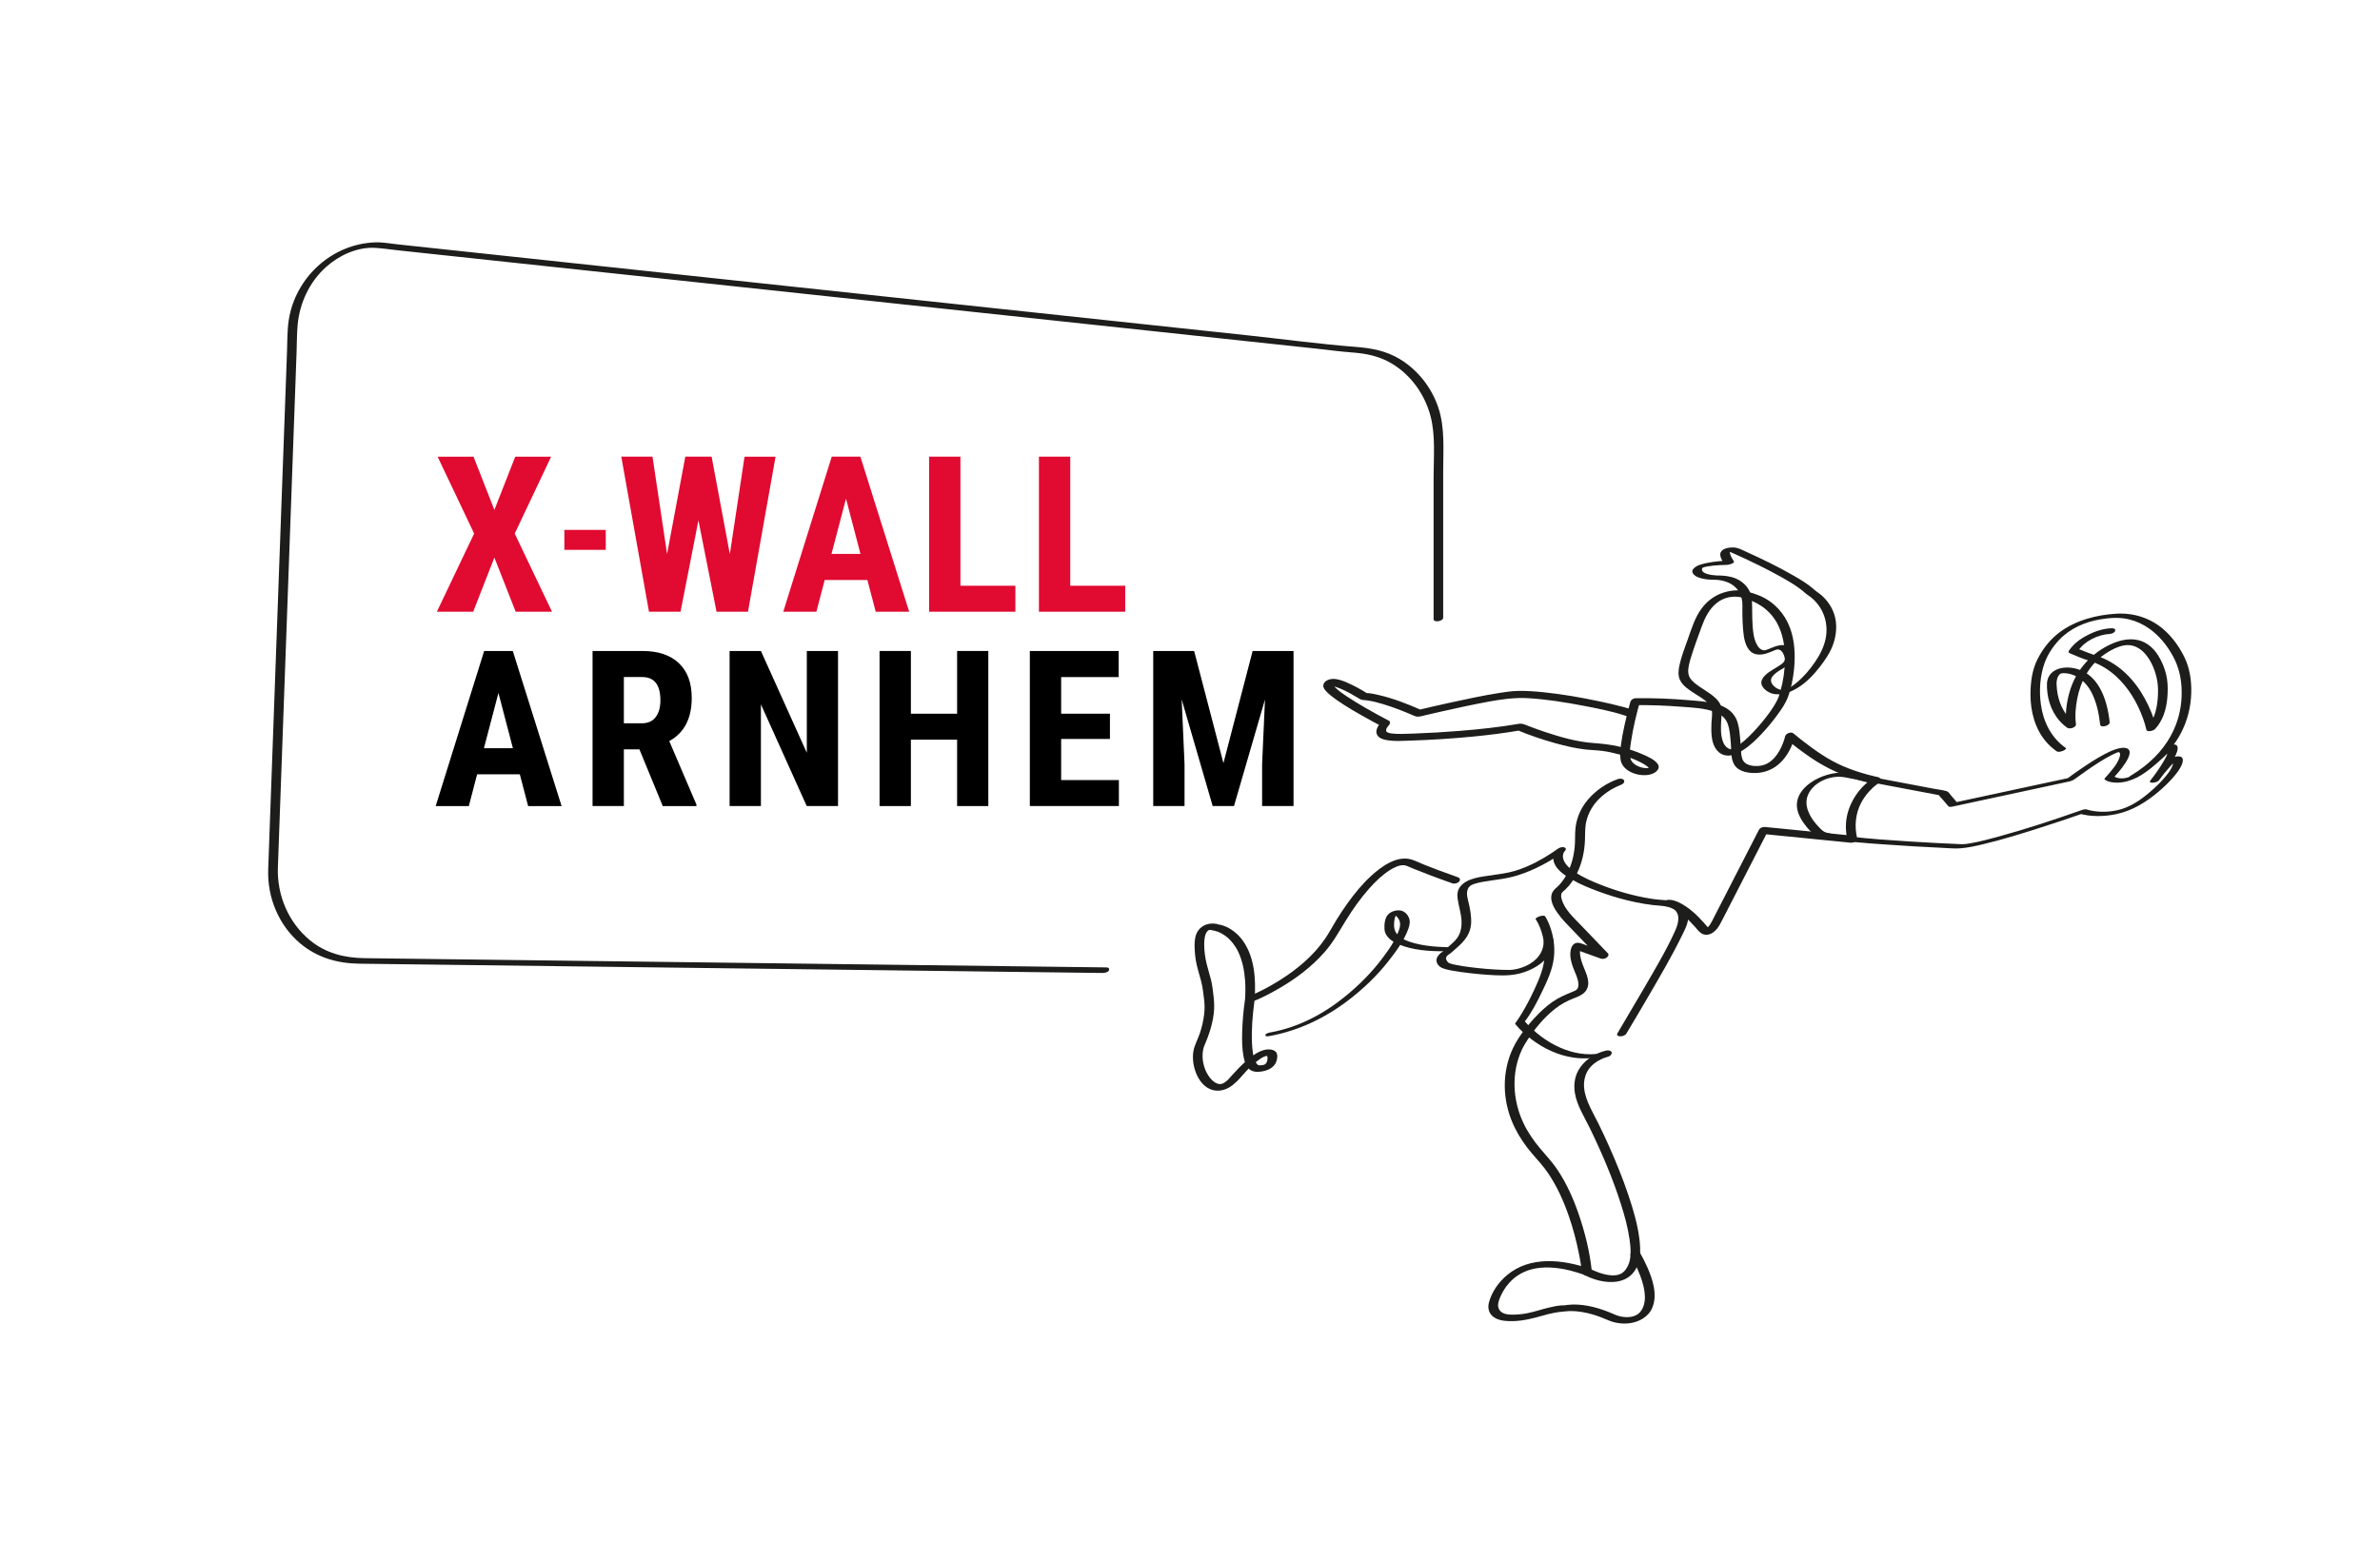 <?xml version="1.0" encoding="utf-8"?>
<!-- Generator: Adobe Illustrator 26.0.3, SVG Export Plug-In . SVG Version: 6.00 Build 0)  -->
<svg version="1.1" id="Laag_1" xmlns="http://www.w3.org/2000/svg" xmlns:xlink="http://www.w3.org/1999/xlink" x="0px" y="0px"
	 viewBox="0 0 1080 700" style="enable-background:new 0 0 1080 700;" xml:space="preserve">
<style type="text/css">
	.st0{fill:#1D1D1B;}
	.st1{fill:#E10A30;}
	.st2{fill:#1B3C90;}
</style>
<g>
	<path class="st0" d="M944.43,367.73c-12.66,4.46-25.06,8.54-38,12.09c-1.94,0.53-3.88,1.04-5.83,1.52
		c-1.99,0.49-3.19,0.76-4.97,1.11c-0.73,0.14-1.47,0.27-2.21,0.39c-0.33,0.05-0.67,0.1-1,0.15c-0.16,0.02-0.32,0.04-0.47,0.06
		c-0.38,0.05,0.39-0.03-0.21,0.02c-0.53,0.04-1.05,0.08-1.57,0.08c0.58-0.01-0.17-0.01-0.31-0.02c-0.29-0.01-0.58-0.02-0.87-0.04
		c-7.45-0.31-14.9-0.71-22.34-1.18c-9.05-0.57-18.11-1.19-27.11-2.23c-3.15-0.36-6.27-0.73-9.26-1.42
		c-0.48-0.11-0.96-0.23-1.44-0.38c-0.19-0.06-0.39-0.12-0.58-0.19c-0.11-0.04-0.64-0.3-0.34-0.13c-1.29-0.72-2.4-2.02-3.38-3.1
		c-3.31-3.66-6.24-8.95-4.01-13.9c2.34-5.16,8.54-8.05,13.98-8.02c1.97,0.01,3.6,0.41,5.47,0.79c2.11,0.43,4.24,0.8,6.36,1.2
		c7.61,1.44,15.23,2.88,22.84,4.32c2.92,0.55,5.84,1.1,8.76,1.66c0.64,0.12,1.28,0.26,1.93,0.37c0.35,0.06-0.14-0.26,0.01,0.04
		c0.31,0.64,1.08,1.26,1.54,1.8c0.93,1.08,1.85,2.17,2.78,3.25c0.3,0.36,1.3,0.22,1.66,0.14c4.6-0.99,9.19-1.98,13.79-2.97
		c8.53-1.84,17.07-3.67,25.6-5.51c4.6-0.99,9.19-1.98,13.79-2.97c1.46-0.32,2.28-0.94,3.41-1.77c1.4-1.02,2.81-2.03,4.23-3.02
		c3.7-2.57,7.48-5.11,11.5-7.17c0.43-0.22,0.86-0.43,1.3-0.63c0.41-0.19,0.39-0.19,0.98-0.42c0.17-0.07,0.34-0.13,0.51-0.19
		c0.41-0.15-0.37,0.11,0.16-0.05c0.15-0.04,0.73-0.2,0.08-0.04c0.09-0.02,0.6-0.12,0.26-0.05c-0.4,0.08-0.02-0.01-0.02,0.01
		c0.03-0.18,0.1,0.19-0.13,0c0.09,0.08,0.24,0.14,0.02-0.01c0.18,0.13,0.4,0.11,0.56,0.38c0.3,0.48,0.17,1.15,0.02,1.66
		c-0.98,3.43-3.85,6.51-6.16,9.13c-0.19,0.22-0.39,0.44-0.59,0.66c-0.16,0.17-0.31,0.48-0.06,0.66c1.73,1.24,4.23,1.47,6.27,1.38
		c6.08-0.26,11.24-3.65,15.75-7.44c2.22-1.87,4.37-3.8,6.48-5.79c0.6-0.57,1.2-1.15,1.82-1.71c0.24-0.22,0.49-0.45,0.74-0.66
		c-0.22,0.18,0.32-0.2,0.37-0.27c0.15-0.19-0.49,0.24-0.54,0.26c-0.63,0.1-1.26,0.21-1.89,0.31c-0.51-0.21-0.67-0.25-0.48-0.13
		c-0.07,0.04,0.04-0.13,0.04,0.1c-0.01,0.45,0.16,0.86,0.08,1.33c-0.26,1.62-1.28,3.22-2.1,4.61c-1.76,2.98-3.8,5.82-5.94,8.54
		c1.32-0.07,2.64-0.14,3.97-0.21c1.6-2.18,3.3-4.3,5.12-6.29c0.63-0.69,1.27-1.36,1.95-1.99c0.26-0.24,0.42-0.38,0.68-0.58
		c0.13-0.1,0.26-0.19,0.39-0.28c0.28-0.2,0.16-0.09,0.14-0.09c-0.12,0.03-2.18,0.44-2.08,0.25c0.02-0.05,0.19,0.3,0.22,0.42
		c0.14,0.55,0.01,1.1-0.16,1.63c-0.6,1.82-1.83,3.44-3.02,4.91c-1.7,2.09-3.6,4.02-5.59,5.83c-4.14,3.76-8.97,7.47-14.36,9.19
		c-4.97,1.59-10.93,1.75-15.98,0.3c-0.96-0.28-2.19,0.06-3.05,0.52c-0.42,0.22-1.47,1-0.49,1.28c5.37,1.55,11.5,1.4,16.91,0.25
		c7.26-1.54,13.52-5.42,19.13-10.16c2.41-2.04,4.71-4.23,6.76-6.63c1.51-1.76,3.1-3.74,3.92-5.93c0.42-1.13,0.76-2.96-0.76-3.37
		c-2.22-0.6-4.66,0.98-6.25,2.37c-2.83,2.48-5.21,5.58-7.43,8.6c-0.56,0.77,0.5,0.88,1.07,0.87c0.86-0.03,2.32-0.34,2.9-1.08
		c1.9-2.42,3.69-4.93,5.34-7.52c1.06-1.66,2.16-3.41,2.8-5.29c0.27-0.79,0.59-2.06,0.09-2.84c-0.88-1.36-3.66-0.15-4.66,0.5
		c-1.19,0.78-2.2,1.86-3.23,2.83c-2.01,1.9-4.05,3.77-6.17,5.57c-2.46,2.09-5.05,4.28-8.14,5.36c-2.05,0.72-4.81,0.76-6.53-0.47
		c-0.02,0.22-0.04,0.44-0.06,0.66c1.68-1.82,10.97-12.03,5.65-13.42c-1.63-0.43-3.51,0.13-5.04,0.64c-1.68,0.56-3.28,1.34-4.84,2.17
		c-3.75,1.99-7.32,4.33-10.81,6.73c-2.15,1.48-4.28,2.99-6.37,4.56c0.69-0.26,1.37-0.51,2.06-0.77c-5.98,1.29-11.97,2.58-17.95,3.86
		c-9.54,2.05-19.09,4.11-28.63,6.16c-2.2,0.47-4.4,0.95-6.6,1.42c0.55,0.05,1.11,0.09,1.66,0.14c-1.03-1.21-2.06-2.41-3.09-3.62
		c-0.51-0.6-1.01-1.51-1.79-1.74c-1.93-0.56-4.04-0.76-6-1.14c-7.87-1.49-15.75-2.98-23.62-4.47c-4.13-0.78-8.26-1.65-12.38-2.43
		c-5.31-1-10.89-0.28-15.82,1.94c-5.55,2.5-11.28,7.57-10.01,14.25c0.49,2.57,1.83,4.9,3.39,6.96c1.25,1.65,2.78,3.48,4.5,4.67
		c1.71,1.19,4.22,1.42,6.2,1.76c8.41,1.45,16.99,2.02,25.49,2.63c8.84,0.64,17.69,1.15,26.54,1.56c2.57,0.12,5.22,0.4,7.79,0.21
		c3.47-0.25,6.91-1.03,10.29-1.83c8.92-2.11,17.7-4.85,26.43-7.65c6.31-2.02,12.59-4.11,18.84-6.29c0.32-0.11,0.64-0.22,0.95-0.33
		c0.45-0.16,1.78-0.73,1.26-1.37C946.76,366.96,944.96,367.55,944.43,367.73z"/>
	<path class="st0" d="M792.72,268.48c-3.83-1.08-8.25-0.5-11.9,0.93c-3.37,1.32-6.27,3.63-8.46,6.49
		c-3.27,4.27-4.76,9.46-6.55,14.46c-1.37,3.83-2.88,7.7-3.73,11.68c-0.45,2.12-0.7,4.49,0.24,6.51c1.3,2.79,4.16,4.55,6.64,6.18
		c2.82,1.86,7.56,4.23,7.92,8.06c0.16,1.72-0.18,3.58-0.25,5.31c-0.09,2.05-0.11,4.12,0.12,6.16c0.4,3.62,1.94,7.41,5.78,8.46
		c2.94,0.8,6.06-0.74,8.47-2.3c3.17-2.05,5.95-4.75,8.53-7.49c2.75-2.93,5.31-6.07,7.64-9.35c1.52-2.14,3.06-4.39,4.02-6.85
		c1.64-4.21,2.5-8.78,2.94-13.27c0.59-6.14,0.3-12.59-1.84-18.43c-2.4-6.55-7.18-11.78-13.59-14.59
		C796.75,269.62,794.76,268.97,792.72,268.48c-1.03-0.24-2.34,0.01-3.07,0.82c-0.62,0.68-0.48,1.63,0.5,1.86
		c6.71,1.58,12.54,5.2,16.03,11.25c2.91,5.05,3.87,11.15,3.8,16.9c-0.05,4.91-0.77,9.85-2.11,14.57c-0.23,0.8-0.47,1.59-0.75,2.37
		c0.13-0.38-0.15,0.38-0.21,0.54c-0.2,0.49-0.44,0.97-0.68,1.44c-1.43,2.72-3.26,5.26-5.16,7.68c-2.34,2.99-4.86,5.86-7.6,8.5
		c-1.18,1.14-2.4,2.23-3.71,3.22c-0.57,0.43-1.16,0.85-1.76,1.23c-0.7,0.44-0.72,0.47-1.54,0.83c-0.14,0.06-0.29,0.12-0.44,0.18
		c-0.34,0.14,0.52-0.14-0.03,0.01c-0.14,0.04-0.83,0.2-0.51,0.15c0.5-0.09-0.87,0.14-0.05,0.02c-0.06,0.01-0.21,0-0.28-0.01
		c-0.42-0.1,0.33,0.12-0.04-0.01c-1.4-0.46-2.4-1.48-3-2.82c-1.5-3.31-1.22-7.3-1.02-10.84c0.09-1.63,0.39-3.39,0.12-5.01
		c-0.28-1.69-1.36-3.19-2.56-4.35c-2.94-2.86-6.75-4.54-9.85-7.19c-1.56-1.34-2.45-2.53-2.68-4.51c-0.25-2.14,0.63-5.05,1.32-7.29
		c1.4-4.57,3.11-9.05,4.72-13.54c1.41-3.92,3.31-7.83,6.57-10.56c1.18-0.98,2.16-1.56,3.45-2.11c0.13-0.05,0.94-0.36,0.52-0.22
		c0.32-0.11,0.64-0.21,0.97-0.3c0.25-0.07,0.51-0.13,0.76-0.19c0,0,0.62-0.13,0.26-0.06c-0.31,0.06,0.37-0.06,0.43-0.07
		c0.51-0.07,1.02-0.12,1.53-0.15c0.11-0.01,0.81-0.02,0.5-0.02c-0.28,0,0.46,0.01,0.59,0.02c0.38,0.02,0.75,0.04,1.12,0.08
		c0.22,0.02,1.32,0.22,0.55,0.06c0.25,0.05,0.5,0.09,0.75,0.16c1.01,0.28,2.36-0.04,3.07-0.82
		C793.86,269.64,793.68,268.75,792.72,268.48z"/>
	<path class="st0" d="M779.11,261.18c-1.57-0.07-7.4-0.52-6.75-3.11c0.08-0.3,0.14-0.22,0.3-0.42c-0.12,0.16,0.16-0.07,0.08-0.04
		c0.45-0.2,1.25-0.39,1.92-0.51c1.91-0.35,3.62-0.49,5.61-0.61c1.17-0.07,2.34-0.12,3.51-0.13c0.6,0,3.7-0.72,2.96-1.71
		c0.23,0.31-0.25-0.38-0.33-0.49c-0.3-0.46-0.57-0.94-0.81-1.44c-0.25-0.54-0.49-1.11-0.58-1.7c-0.03-0.21-0.06-0.43-0.03-0.64
		c0.02-0.16,0.26-0.55,0.25-0.57c0.12,0.47-2.11,0.38-1.14,0.54c0.29,0.05,0.61,0.02,0.9,0.1c0.16,0.05,0.32,0.14,0.47,0.2
		c0.77,0.34,1.53,0.68,2.29,1.02c6.9,3.11,13.73,6.41,20.34,10.1c3.35,1.87,6.71,3.84,9.73,6.22c0.72,0.57,1.37,1.26,2.12,1.79
		c0.56,0.4,1.13,0.75,1.67,1.18c5.79,4.58,8.32,11.82,6.79,19.05c-0.82,3.85-2.61,7.24-4.81,10.47c-2.39,3.51-5.24,6.85-8.54,9.53
		c-1.3,1.06-2.93,2.18-4.33,2.76c-0.54,0.22-0.51,0.21-0.87,0.3c-0.42,0.1,0.52-0.09-0.18,0.04c-0.68,0.12,0.35,0-0.33,0.05
		c-0.58,0.04-1.19-0.03-1.85-0.24c-2.29-0.74-5.05-3.36-3.28-5.79c1.64-2.25,4.64-3.48,6.87-5.02c1.05-0.73,2.22-1.55,2.87-2.67
		c0.7-1.2,0.17-2.7-0.38-3.87c-0.78-1.66-2.12-2.63-3.96-2.78c-2.93-0.24-5.36,1.18-7.99,2.14c-3.49,1.27-5.34-3.9-5.8-6.5
		c-0.93-5.21-0.6-10.47-0.81-15.72c-0.21-5.37-4.12-9.42-9.18-10.79c-2.35-0.63-4.78-0.77-7.2-0.73c-0.86,0.01-2.35,0.34-2.9,1.07
		c-0.58,0.77,0.52,0.83,1.06,0.82c4.04-0.06,8.36,0.84,11.18,3.94c1.52,1.67,2.4,3.9,2.64,6.14c0.12,1.14,0.04,2.31,0.04,3.45
		c0.01,4,0.09,8.04,0.66,12c0.48,3.36,1.9,7.66,5.74,8.35c2.98,0.54,5.82-0.79,8.49-1.93c1.61-0.69,2.87,0.02,3.64,1.59
		c0.58,1.17,1.17,2.68,0.33,3.74c-0.77,0.97-1.88,1.6-2.96,2.29c-2.38,1.52-5.77,3.12-7,5.84c-1.35,2.95,2.21,5.62,4.7,6.3
		c4.03,1.1,8.5-0.69,11.86-2.84c3.79-2.43,7-5.8,9.74-9.35c2.3-2.98,4.54-6.24,5.86-9.79c1.66-4.48,2.12-9.59,0.58-14.17
		c-1.04-3.11-2.96-5.91-5.36-8.14c-1.18-1.1-2.57-1.9-3.76-2.97c-2.76-2.47-6.02-4.41-9.22-6.25c-7.09-4.1-14.49-7.66-21.95-11.04
		c-1.81-0.82-3.38-1.72-5.4-1.78c-1.81-0.05-4.96,0.35-5.81,2.27c-0.49,1.11,0.08,2.46,0.59,3.46c0.36,0.7,0.78,1.37,1.25,2
		c0.99-0.57,1.98-1.14,2.96-1.71c-3.66,0.02-7.41,0.27-10.99,1.02c-2.04,0.43-4.77,0.99-6.18,2.67c-1.46,1.74,0.69,3.27,2.17,3.85
		c1.78,0.69,3.8,0.98,5.7,1.06c1.01,0.05,2.25-0.2,3.07-0.82C780.02,261.77,780.02,261.22,779.11,261.18L779.11,261.18z"/>
	<path class="st0" d="M737.98,469.15c3.38-5.61,6.7-11.25,10-16.91c5.23-8.98,10.53-17.99,15.11-27.32
		c1.64-3.34,4.11-7.7,2.47-11.45c-1.26-2.9-4.65-4.56-7.7-4.76c-3.04-0.2-5.82-0.38-8.77-0.85c-7.65-1.22-15.16-3.36-22.38-6.18
		c-4.03-1.58-8.08-3.3-11.72-5.68c-1.9-1.25-3.94-2.82-5.06-4.85c-0.63-1.13-0.85-2.26-0.63-3.32c0.05-0.22,0.12-0.43,0.19-0.65
		c0.05-0.17,0.11-0.25,0-0.02c0.05-0.1,0.1-0.21,0.16-0.31c0.17-0.27,0.35-0.51,0.53-0.76c-0.26,0.36-0.22,0.22-0.02,0.04
		c0.71-0.63,0.43-1.35-0.42-1.58c-1.04-0.28-2.26,0.2-3.07,0.82c-0.06,0.05-0.12,0.09-0.18,0.14c0.56-0.41-0.04,0.03-0.25,0.17
		c-0.69,0.5-1.4,0.98-2.11,1.45c-2.27,1.5-4.63,2.9-7.05,4.15c-3.14,1.62-6.42,3.03-9.81,4.02c-3.4,1-6.91,1.42-10.4,1.94
		c-4.63,0.7-11.17,1.18-14.3,5.22c-1.24,1.6-1.39,3.66-1.1,5.61c0.49,3.34,1.59,6.51,1.75,9.91c0.12,2.59-0.33,5.2-1.76,7.4
		c-1.05,1.62-2.47,2.8-3.91,4.04c-0.81,0.7-1.63,1.4-2.44,2.1c-0.18,0.16-0.47,0.32-0.6,0.52c0.06-0.09,0.53-0.39-0.03-0.02
		c-1.82,1.22-3.5,3.28-2.17,5.48c0.96,1.58,2.47,2.06,4.17,2.49c2.07,0.52,4.2,0.84,6.31,1.14c5.31,0.75,10.66,1.26,16.02,1.5
		c4.45,0.2,8.67,0.02,12.92-1.44c5.14-1.77,10.36-5.02,12.38-10.32c0.52-1.36,0.74-2.78,0.74-4.23c0.01-1.83-4.34-0.94-4.35,0.53
		c-0.02,5.31-3.48,9.19-8.16,11.27c-1.93,0.86-3.93,1.43-5.81,1.65c-0.32,0.04-0.64,0.06-0.97,0.09c-0.3,0.02,0.37-0.01,0.06,0
		c-0.09,0-0.17,0.01-0.26,0.01c-0.22,0.01-0.43,0.01-0.65,0.01c-0.99,0.01-1.98,0-2.97-0.04c-4.89-0.16-9.79-0.59-14.65-1.21
		c-2.19-0.28-4.39-0.6-6.55-1.05c-0.79-0.16-1.58-0.34-2.35-0.58c-0.29-0.09-0.07-0.02-0.12-0.04c-0.11-0.04-0.23-0.08-0.33-0.13
		c-0.21-0.1-0.59-0.34-0.33-0.14c-0.88-0.7-1.6-1.79-0.98-2.86c0.17-0.3,0.39-0.49,0.66-0.72c0.29-0.25-0.2,0.12,0.16-0.11
		c0.09-0.06,0.18-0.1,0.26-0.16c1.3-0.88,2.45-2.05,3.63-3.07c3.39-2.92,6.11-6.17,6.42-10.84c0.2-3.08-0.35-6.17-1.03-9.16
		c-0.48-2.09-1.33-4.5-0.45-6.61c0.28-0.67,0.76-1.18,1.13-1.46c-0.07,0.05,0.28-0.18,0.37-0.23c0.38-0.23,0.02-0.04,0.33-0.18
		c0.2-0.09,0.4-0.18,0.6-0.26c0.1-0.04,0.21-0.08,0.32-0.12c0.36-0.14-0.28,0.09,0.1-0.04c2.39-0.81,4.89-1.12,7.38-1.5
		c3.48-0.52,6.99-0.95,10.4-1.85c3.45-0.91,6.82-2.2,10.05-3.72c4.36-2.06,8.6-4.49,12.5-7.33c0.31-0.23,0.62-0.45,0.93-0.69
		c-1.17-0.25-2.33-0.5-3.5-0.75c-1.23,1.1-1.89,2.79-1.81,4.42c0.22,4.38,5.1,7.49,8.44,9.42c3.97,2.3,8.27,4.02,12.57,5.59
		c4.01,1.46,8.09,2.73,12.23,3.76c5.23,1.29,10.59,2.25,15.97,2.59c0.5,0.03,1.65,0.3,2.13,0.08c-0.29,0.14-0.64-0.11-0.15-0.01
		c0.26,0.05,0.52,0.1,0.77,0.16c0.42,0.11,0.58,0.16,0.74,0.22c0.42,0.16,0.83,0.33,1.22,0.55c4.12,2.23,2.92,6.84,1.34,10.35
		c-3.95,8.81-9.23,17.55-14.12,26.03c-3.9,6.76-7.99,13.41-11.88,20.18c-0.06,0.11-0.13,0.22-0.2,0.33
		c-0.53,0.87,0.46,1.28,1.19,1.32C736.03,470.39,737.46,470,737.98,469.15L737.98,469.15z"/>
	<g>
		<g>
			<path class="st0" d="M751.81,410.6c1.01,0,2.22-0.26,3.07-0.82c0.63-0.42,0.66-0.87-0.23-0.87c-1.01,0-2.22,0.26-3.07,0.82
				C750.95,410.15,750.92,410.6,751.81,410.6L751.81,410.6z"/>
		</g>
	</g>
	<path class="st0" d="M696.85,417.11c3,4.69,4.28,10.86,4.09,16.35c-0.19,5.52-2.3,10.49-4.58,15.43
		c-1.73,3.77-3.64,7.46-5.79,11.01c-0.69,1.14-1.4,2.26-2.16,3.36c-0.19,0.28-0.39,0.56-0.59,0.84c-0.25,0.35,0.05-0.05-0.09,0.12
		c-0.19,0.25-0.27,0.36-0.07,0.61c2.05,2.57,4.62,4.81,7.22,6.79c5.63,4.3,12.22,7.39,19.26,8.39c5.07,0.72,10.21,0.27,15.16-1.02
		c0.43-0.11,2.17-0.61,1.98-1.3c-0.18-0.69-2.02-0.23-2.37-0.14c-12.89,3.37-25.99-2.8-35-11.86c-0.75-0.75-1.5-1.53-2.16-2.36
		c-0.02,0.2-0.05,0.41-0.07,0.61c3.23-4.16,5.73-8.99,8-13.71c2.39-4.96,4.8-10.05,5.44-15.58c0.49-4.27,0.02-8.62-1.28-12.71
		c-0.65-2.05-1.47-4.16-2.64-5.99C700.49,414.84,696.46,416.5,696.85,417.11L696.85,417.11z"/>
	<path class="st0" d="M657.54,429.88c-0.46,0.01,0.52,0.01,0.03,0c-0.41-0.01-0.81-0.01-1.22-0.01c-1.27-0.03-2.55-0.08-3.82-0.17
		c-3.52-0.24-7.04-0.67-10.46-1.57c-3-0.79-6.64-2-8.49-4.69c-0.99-1.45-1.08-3.09-0.94-4.8c0.09-1.1,0.29-2.27,0.81-3.26
		c0.08-0.15,0.43-0.51,0.47-0.67c0.08-0.36,0.19,0.12-0.09,0.02c-0.44,0.2-0.9,0.32-1.39,0.36c-0.24-0.01-0.26-0.01-0.06,0
		c-0.17-0.11,0.33,0.11,0.46,0.17c0.28,0.13,0.55,0.33,0.78,0.53c0.52,0.44,0.92,0.98,1.22,1.58c0.75,1.53,0.57,3.03,0.04,4.6
		c-1.66,4.89-4.9,9.4-7.99,13.47c-4.66,6.14-10.25,11.7-16.21,16.58c-9.82,8.05-21.38,14.22-33.95,16.49
		c-0.59,0.11-2.41,0.46-2.53,1.23c-0.13,0.79,1.36,0.58,1.76,0.5c12.97-2.34,25.09-8.06,35.56-16.02
		c6.81-5.17,13.2-11.21,18.49-17.95c3.5-4.47,7.18-9.42,9.1-14.81c0.58-1.64,0.92-3.37,0.2-5.03c-0.6-1.37-1.73-2.61-3.19-3.06
		c-1.99-0.61-4.77,0.14-6.2,1.64c-1.56,1.65-1.8,4.53-1.67,6.67c0.23,3.54,3.48,5.64,6.43,6.89c6.19,2.63,13.48,3.15,20.15,3.15
		c0.28,0,0.56,0,0.84,0c0.86-0.01,2.35-0.34,2.9-1.06C659.18,429.92,658.07,429.87,657.54,429.88L657.54,429.88z"/>
	<path class="st0" d="M661.6,398.15c-2.8-0.98-5.58-2-8.36-3.03c-2.35-0.87-4.69-1.76-7.01-2.69c-1.88-0.75-3.75-1.74-5.69-2.32
		c-6.78-2.03-13.86,3.29-18.51,7.57c-3.86,3.55-7.19,7.64-10.27,11.88c-1.89,2.6-3.67,5.29-5.35,8.02c-1.68,2.74-3.17,5.6-4.97,8.26
		c-5.36,7.93-12.96,14.2-21.02,19.23c-4.43,2.76-9.21,5.37-14.2,7.24c-0.54,0.2-1.17,0.74-1.26,1.35
		c-0.73,4.91-1.15,9.89-1.28,14.85c-0.1,3.61-0.07,7.3,0.59,10.86c0.44,2.37,1.25,5.31,3.58,6.5c1.82,0.92,4.28,0.61,6.16,0.11
		c1.94-0.52,3.86-1.63,4.83-3.45c0.66-1.23,1.18-3.63,0.3-4.9c-0.67-0.97-2.04-1.32-3.14-1.36c-2.98-0.11-5.83,1.59-8.13,3.31
		c-1.98,1.48-3.81,3.18-5.54,4.94c-1.1,1.12-2.17,2.27-3.22,3.45c-0.95,1.07-1.85,2.21-3.02,3.05c-0.39,0.28-0.76,0.51-1.2,0.7
		c-0.73,0.32,0.35-0.1-0.37,0.14c-0.01,0-0.76,0.16-0.33,0.09c-0.8,0.12-1.14,0.08-1.99-0.25c-1.54-0.61-2.79-1.96-3.72-3.33
		c-2.32-3.4-3.32-7.99-2.5-12.03c0.21-1.07,0.62-1.99,1.04-2.99c0.71-1.64,1.33-3.31,1.88-5.01c0.87-2.68,1.53-5.43,1.86-8.23
		c0.31-2.52,0.28-5-0.02-7.52c-0.32-2.68-0.56-5.3-1.21-7.93c-0.59-2.38-1.37-4.72-1.95-7.11c-0.73-3.01-1.16-6.11-1.13-9.21
		c0.01-1.87,0.25-4.35,1.4-5.66c0.12-0.13,0.24-0.27,0.38-0.38c-0.33,0.28,0.1-0.05,0.15-0.08c0.46-0.3-0.38,0.26,0.07-0.03
		c0.07-0.04,0.21-0.1,0.28-0.12c-0.64,0.14-0.13,0.1-0.01,0.03c0.39-0.23-0.48,0.04-0.04,0c0.13-0.01,0.27-0.02,0.4-0.04
		c0.58-0.08-0.26-0.04,0.07,0c0.18,0.02,0.37,0.03,0.56,0.05c0.62,0.04-0.27-0.08,0.12,0.01c0.15,0.04,0.31,0.09,0.46,0.13
		c0.25,0.06,0.4,0.07,0.61,0.11c0.53,0.09-0.17-0.05-0.04-0.01c0.53,0.16,1.07,0.26,1.59,0.45c0.33,0.12,0.66,0.25,0.99,0.39
		c-0.53-0.22,0.16,0.08,0.28,0.14c0.21,0.1,0.42,0.21,0.63,0.33c0.94,0.51,1.82,1.12,2.64,1.8c0.68,0.56,1.8,1.74,2.53,2.68
		c0.92,1.19,1.73,2.48,2.37,3.84c1.89,3.99,2.76,8.4,3.1,12.78c0.23,2.98,0.18,5.97-0.01,8.94c-0.13,2.1,4.27,1.39,4.38-0.4
		c0.56-8.94-0.01-19.05-5.51-26.56c-2.43-3.32-6.01-6.06-10.06-7.04c-0.39-0.1-1.05-0.04-1.36-0.26c-0.24-0.17,0.61,0.21,0.37,0.07
		c-0.27-0.16-0.88-0.21-1.14-0.25c-3.01-0.5-6.27,0.59-8.01,3.18c-1.27,1.89-1.57,4.31-1.57,6.54c0.01,3.07,0.33,6.14,1.02,9.13
		c0.55,2.4,1.32,4.74,1.94,7.11c0.75,2.85,1.03,5.65,1.38,8.56c0.27,2.26,0.28,4.36-0.02,6.77c-0.34,2.8-0.99,5.55-1.86,8.23
		c-0.88,2.69-2.37,5.22-2.93,8c-1.48,7.36,3.01,19.28,12.15,18.14c5.95-0.74,9.29-6.48,13.24-10.31c1.51-1.46,3.09-2.86,4.85-4.03
		c0.81-0.54,0.63-0.45,1.47-0.86c0.27-0.13,0.55-0.24,0.83-0.36c-0.69,0.28,0.09,0,0.28-0.07c0.7-0.22-0.37,0.06,0.14-0.03
		c0.09-0.02,0.19-0.02,0.28-0.02c0.37,0-0.57-0.02-0.22,0c0.05,0,0.36,0,0.38,0.04c-0.02-0.05-0.53-0.17,0,0.04
		c-0.69-0.26,0.05-0.08,0.11,0.1c0.1,0.27-0.25-0.37,0.01,0.03c0.02,0.03,0.06,0.11,0.09,0.13c-0.56-0.41-0.1-0.42-0.15-0.22
		c-0.03,0.12,0.06,0.37,0.08,0.5c0.04,0.29,0.06,0.49-0.02,1.09c-0.09,0.7-0.16,0.99-0.55,1.56c-0.16,0.24-0.57,0.61-1.08,0.77
		c-0.44,0.14-1.57,0.27-2.34,0.22c0.67,0.05-0.47-0.26,0.01,0c-0.21-0.11-0.41-0.24-0.6-0.39c0.29,0.24-0.15-0.19-0.22-0.28
		c-0.21-0.25-0.38-0.52-0.54-0.8c-1.25-2.21-1.54-5.82-1.67-8.56c-0.3-6.31,0.27-12.7,1.09-18.96c0.05-0.4,0.11-0.8,0.17-1.21
		c-0.42,0.45-0.84,0.9-1.26,1.35c4.13-1.55,8.08-3.65,11.9-5.84c7.89-4.52,15.33-10.1,21.31-17c3.79-4.38,6.45-9.34,9.49-14.23
		c3.13-5.05,6.57-9.93,10.53-14.37c2.8-3.14,5.87-6.13,9.45-8.38c0.68-0.43,0.93-0.57,1.68-0.94c0.34-0.17,0.69-0.33,1.04-0.48
		c0.15-0.06,0.31-0.13,0.46-0.19c0.36-0.14-0.26,0.06,0.34-0.12c0.29-0.09,0.58-0.17,0.88-0.25c0.14-0.03,0.29-0.06,0.43-0.09
		c0.35-0.08-0.55,0.06,0,0c0.27-0.03,0.55-0.06,0.82-0.08c0.11-0.01,0.64,0,0.08-0.01c0.18,0,0.36,0.01,0.54,0.03
		c0.13,0.01,0.25,0.03,0.37,0.04c0.54,0.05-0.07-0.04,0.23,0.04c0.28,0.08,0.55,0.15,0.83,0.26c1.03,0.39,2.04,0.87,3.06,1.29
		c2.57,1.05,5.16,2.05,7.76,3.03c3.24,1.22,6.49,2.41,9.76,3.55c0.98,0.34,2.39-0.05,3.07-0.82
		C662.78,399.31,662.53,398.48,661.6,398.15L661.6,398.15z"/>
	<path class="st0" d="M740.03,570.02c2.17,3.85,4.11,7.87,5.33,12.13c0.78,2.72,1.31,5.59,0.95,8.42c-0.25,1.96-0.99,3.79-2.14,5.01
		c-0.15,0.16-0.3,0.3-0.46,0.45c-0.35,0.33,0.11-0.07-0.16,0.13c-0.17,0.13-0.34,0.25-0.51,0.37c-0.13,0.09-0.83,0.48-0.33,0.21
		c-0.38,0.2-0.76,0.36-1.15,0.53c-0.35,0.15,0.42-0.1-0.19,0.06c-0.23,0.06-0.46,0.13-0.69,0.19c-0.08,0.02-0.76,0.16-0.41,0.1
		c0.34-0.07-0.35,0.05-0.43,0.06c-0.46,0.06-0.92,0.09-1.39,0.11c-0.35,0.02,0.32,0.03-0.27,0c-0.22-0.01-0.44-0.01-0.66-0.03
		c-0.47-0.03-0.93-0.09-1.39-0.15c-0.11-0.01-0.22-0.03-0.33-0.05c-0.29-0.05,0.3,0.06,0.01,0c-0.21-0.04-0.43-0.09-0.64-0.14
		c-0.45-0.11-0.89-0.23-1.32-0.38c-0.4-0.13-0.8-0.28-1.19-0.45c0.18,0.08,0.5,0.22-0.32-0.15c-0.28-0.13-0.57-0.25-0.86-0.37
		c-0.65-0.28-1.3-0.54-1.95-0.8c-5.71-2.21-12.29-3.79-18.46-3.01c-0.18,0.02-0.35,0.05-0.53,0.08c-0.22,0.04-0.45,0.1-0.67,0.12
		c-0.01,0-0.02,0.01-0.03,0.01c0.44-0.03-0.27-0.05-0.3-0.05c-2.19-0.01-4.52,0.54-6.64,1.02c-3.42,0.78-6.73,2.01-10.18,2.64
		c-2.14,0.39-4.37,0.6-6.55,0.58c-1.45-0.01-3.03-0.14-4.33-0.84c-1.48-0.8-2.12-2.35-2.03-3.7c0.04-0.56,0.15-1.09,0.31-1.63
		c0.06-0.2,0.13-0.41,0.19-0.61c0.16-0.51-0.09,0.22,0.05-0.15c0.08-0.2,0.15-0.41,0.24-0.61c0.44-1.09,0.96-2.14,1.55-3.15
		c0.93-1.58,1.48-2.35,2.65-3.65c1.41-1.57,2.34-2.38,4.07-3.53c1.59-1.06,3.67-2,5.47-2.53c5.65-1.66,12.17-1.12,18.14,0.37
		c2.13,0.53,4.22,1.18,6.29,1.9c0.98,0.34,2.39-0.06,3.07-0.82c0.67-0.75,0.42-1.56-0.51-1.89c-12.09-4.22-27.01-5.93-37.53,2.95
		c-3.78,3.19-6.92,7.61-8.17,12.46c-0.35,1.36-0.34,2.92,0.25,4.22c1.26,2.79,4.41,3.77,7.25,4.04c4.48,0.43,9.16-0.32,13.49-1.46
		c3.86-1.02,7.6-2.25,11.59-2.64c0.79-0.08,1.57-0.15,2.36-0.25c-1.01,0.13-0.32,0.05-0.02,0.02c0.32-0.04,0.65-0.07,0.97-0.09
		c0.2-0.01,0.41-0.03,0.61-0.03c0.14-0.01,0.95-0.02,0.53-0.02c3.41-0.01,6.79,0.59,10.06,1.54c2.48,0.72,4.85,1.68,7.22,2.69
		c0.86,0.37,1.74,0.67,2.66,0.89c2.12,0.51,4.34,0.7,6.52,0.46c4.36-0.49,8.74-2.72,10.58-6.9c2.61-5.95,0.27-13.06-2.2-18.63
		c-1.04-2.35-2.23-4.63-3.49-6.87C743.18,566.68,738.99,568.18,740.03,570.02L740.03,570.02z"/>
	<path class="st0" d="M734.39,353.52c-5.21,1.75-10.16,5.13-13.72,9.28c-3.09,3.6-5.14,8.01-5.71,12.73
		c-0.36,3.02-0.09,6.07-0.41,9.09c-0.29,2.66-0.81,5.32-1.69,7.84c-1.19,3.4-2.84,6.48-5.21,9.07c-0.32,0.35-0.67,0.68-1,1.02
		c-0.35,0.36,0.38-0.3-0.06,0.05c-0.1,0.07-0.19,0.15-0.28,0.23c-1.06,0.89-1.91,1.83-2.24,3.22c-0.87,3.69,2.16,7.73,4.32,10.41
		c1.01,1.26,2.12,2.42,3.24,3.58c4.67,4.86,9.34,9.72,14.01,14.59c1.09-0.79,2.17-1.57,3.26-2.36c-3.74-1.35-7.47-2.69-11.21-4.04
		c-4.74-1.71-5.53,3.5-4.96,6.86c0.34,1.99,1.03,3.9,1.81,5.76c0.75,1.8,1.62,3.76,1.72,5.75c0.05,1.03-0.21,1.92-0.68,2.43
		c-0.05,0.06-0.6,0.46-0.65,0.49c-0.5,0.27-1.02,0.49-1.54,0.7c-3.17,1.27-6.14,2.55-8.96,4.53c-2.95,2.07-5.62,4.56-8.05,7.21
		c-4.25,4.63-8.42,9.99-10.76,15.91c-4.39,11.13-3.46,23.52,1.87,34.17c2.08,4.16,4.72,8,7.75,11.53c2.55,2.97,5.16,5.76,7.35,9.01
		c4.01,5.97,6.98,12.59,9.32,19.37c1.94,5.61,3.46,11.37,4.61,17.19c0.38,1.92,0.72,3.85,1.01,5.78c0.13,0.88,0.14,1.85,0.37,2.71
		c0.24,0.91,1.48,1.26,2.24,1.61c1.81,0.83,3.69,1.51,5.63,1.97c5.39,1.28,11.83,0.95,15.53-3.78c3.35-4.28,3.27-9.87,2.64-15
		c-0.83-6.81-2.81-13.49-4.99-19.98c-2.52-7.47-5.48-14.8-8.69-22c-1.56-3.49-3.17-6.96-4.86-10.39c-1.59-3.24-3.44-6.4-4.81-9.73
		c-1.17-2.86-2.01-5.97-1.77-9.08c0.16-2.1,0.96-4.39,2.03-5.89c0.56-0.79,1.23-1.52,1.95-2.18c-0.29,0.27,0.21-0.18,0.28-0.23
		c0.18-0.15,0.36-0.29,0.54-0.42c0.35-0.27,0.72-0.52,1.09-0.76c0.18-0.12,0.36-0.23,0.54-0.34c-0.41,0.25,0.02-0.01,0.19-0.1
		c0.34-0.18,0.68-0.36,1.03-0.53c0.31-0.15,0.63-0.29,0.95-0.43c0.15-0.06,0.29-0.12,0.44-0.18c0.1-0.04,0.66-0.25,0.23-0.09
		c-0.41,0.15,0.27-0.09,0.42-0.14c0.18-0.06,0.36-0.11,0.54-0.17c0.15-0.05,0.31-0.09,0.46-0.12c0.84-0.2,2.04-1,1.79-2.01
		c-0.26-1.05-1.76-1.03-2.56-0.84c-4.47,1.04-9.02,3.84-11.66,7.59c-2.45,3.46-3.11,7.6-2.41,11.75c0.95,5.64,4.22,10.63,6.69,15.69
		c5.48,11.26,10.45,22.85,14.24,34.79c1.63,5.15,3.07,10.4,3.85,15.76c0.52,3.58,0.89,7.94-0.35,11.21
		c-0.75,1.98-2.07,3.79-3.71,4.56c-0.63,0.3-1.46,0.51-2.13,0.59c-1.09,0.12-1.6,0.1-2.65,0c-1.79-0.18-3.33-0.59-5.1-1.21
		c-0.71-0.25-1.42-0.53-2.11-0.83c-0.27-0.12-0.55-0.24-0.82-0.37c-0.13-0.06,0.33,0.16,0.01,0c-0.1-0.05-0.2-0.1-0.29-0.15
		c-0.17-0.09-0.34-0.17-0.5-0.26c0.16,0.21,0.33,0.43,0.49,0.64c-0.91-8.59-3.07-17.21-5.85-25.36c-2.41-7.08-5.5-14.01-9.65-20.25
		c-2.32-3.5-5.14-6.46-7.84-9.66c-3.09-3.65-5.83-7.66-7.83-12c-4.77-10.34-5.32-22.56-0.54-32.86c0.71-1.54,1.59-2.98,2.52-4.4
		c3.31-5.07,7.42-10.09,12.23-13.95c2.8-2.25,5.77-3.88,9.13-5.14c2.28-0.85,4.9-2.01,5.84-4.46c1.4-3.66-1.01-7.59-2.19-10.94
		c-0.55-1.56-1.05-3.23-1.15-4.89c-0.03-0.53-0.01-1.07,0.08-1.59c0.03-0.19,0.07-0.37,0.12-0.56c-0.02,0.09-0.04,0.08,0.08-0.19
		c0.05-0.11,0.12-0.21,0.16-0.31c0.13-0.35-0.22,0.23-0.07,0.09c0.31-0.29-0.12,0.09-0.21,0.16c-0.9,0.16-1.8,0.32-2.69,0.48
		c4,1.44,7.99,2.88,11.99,4.32c0.85,0.31,1.98,0.04,2.69-0.48c0.51-0.38,1.14-1.28,0.57-1.88c-4.09-4.26-8.18-8.51-12.26-12.77
		c-3.31-3.45-7.42-7.11-8.76-11.82c-0.2-0.69-0.32-1.37-0.21-2.08c0.08-0.55,0.41-1.07,0.62-1.24c0.45-0.38,0.9-0.75,1.32-1.15
		c2.15-2.04,3.86-4.59,5.18-7.23c2.3-4.63,3.42-9.81,3.65-14.96c0.13-2.87-0.05-5.67,0.57-8.49c0.47-2.11,1.29-4.12,2.39-5.98
		c2.09-3.55,5.1-6.25,8.55-8.4c0.16-0.1,0.33-0.2,0.49-0.3c-0.42,0.25,0.23-0.13,0.31-0.17c0.34-0.19,0.68-0.38,1.03-0.56
		c0.53-0.27,1.07-0.54,1.62-0.78c0.37-0.16,0.75-0.31,1.12-0.47c0.66-0.27-0.53,0.18-0.07,0.02c0.82-0.28,2.06-0.94,1.79-2.01
		C736.7,353.36,735.17,353.26,734.39,353.52L734.39,353.52z"/>
	<path class="st0" d="M756.83,411.54c-0.56,0.01-0.64-0.07-0.31,0c0.22,0.05,1.01,0.22,0.32,0.03c0.82,0.22,2,0.67,2.48,0.91
		c3.75,1.89,6.91,4.91,9.69,8c1.62,1.8,2.91,3.98,5.64,3.75c1.89-0.16,3.48-1.4,4.6-2.85c0.93-1.19,1.6-2.51,2.28-3.84
		c5.07-9.87,10.14-19.74,15.2-29.61c1.85-3.6,3.7-7.2,5.55-10.81c-0.94,0.44-1.89,0.88-2.83,1.33c11.76,1.17,23.51,2.34,35.27,3.51
		c1.68,0.17,3.37,0.34,5.05,0.5c1.15,0.11,3.27-0.64,2.93-2.15c-1.22-5.39-0.74-10.93,1.81-15.87c0.94-1.82,2.12-3.48,3.47-5.01
		c0.57-0.64,1.16-1.25,1.78-1.84c0.28-0.27-0.15,0.13,0.13-0.12c0.12-0.11,0.24-0.22,0.37-0.32c0.26-0.22,0.52-0.44,0.79-0.66
		c0.56-0.45,1.13-0.89,1.74-1.27c1.41-0.87,0.64-2.3-0.68-2.55c-0.37-0.07-1.05-0.22-1.18-0.25c-0.89-0.2-2.39-0.58-3.5-0.88
		c-3.84-1.05-7.62-2.32-11.27-3.9c-6.6-2.85-12.56-7.07-18.21-11.47c-1.37-1.07-2.74-2.15-4.06-3.28c-1.16-0.99-3.59,0-3.88,1.42
		c-0.07,0.32-0.15,0.64-0.24,0.95c-0.02,0.09-0.2,0.67-0.06,0.23c-0.05,0.17-0.1,0.33-0.16,0.5c-0.16,0.49-0.33,0.97-0.52,1.45
		c-0.94,2.39-2.13,4.58-3.82,6.46c-1.89,2.11-4.2,3.44-6.89,3.7c-2.87,0.27-6.73-0.18-7.74-3.34c-0.47-1.47-0.52-3.04-0.6-4.57
		c-0.09-1.81-0.24-3.61-0.42-5.42c-0.27-2.77-0.53-5.6-1.76-8.14c-3.62-7.45-14.17-7.71-21.25-8.33
		c-8.08-0.71-16.24-1.02-24.35-0.91c-1.07,0.01-2.11,0.73-2.4,1.75c-1,3.54-1.88,7.11-2.66,10.7c-0.63,2.87-1.19,5.75-1.57,8.66
		c-0.29,2.26-0.58,4.68-0.16,6.94c1.03,5.63,9.22,7.97,14.02,6.39c2-0.66,4.37-2.56,2.71-4.74c-1.5-1.97-4.26-3.12-6.43-4.1
		c-3.46-1.56-7.1-2.73-10.79-3.61c-3.97-0.95-7.87-1.36-11.93-1.66c-7.4-0.54-14.67-2.62-21.68-4.95c-2.6-0.86-5.18-1.79-7.74-2.78
		c-1.53-0.59-2.66-1.26-4.35-0.98c-8.82,1.51-17.74,2.47-26.66,3.19c-7.07,0.57-14.14,0.99-21.23,1.24
		c-1.82,0.07-3.64,0.13-5.45,0.15c-1.44,0.02-2.88,0-4.31-0.2c-0.96-0.13-2.09-0.34-2.51-0.99c-0.07-0.1-0.13-0.44-0.02-0.84
		c0.22-0.79,0.84-1.48,1.35-2.09c0.44-0.52,0.6-1.5-0.14-1.88c-3.55-1.83-7.05-3.77-10.51-5.76c-2.8-1.62-5.58-3.28-8.28-5.08
		c-1.99-1.32-4.39-2.97-5.76-4.46c-0.26-0.28-0.48-0.58-0.7-0.88c-0.26-0.36,0.02,0.03-0.05-0.08c-0.21-0.36,0.12-0.34-0.08-0.1
		c0.13-0.16,0.06-0.16-0.06,0.1c0.11-0.23-0.29,0.32-0.03,0.05c-0.16,0.16-0.29,0.24-0.5,0.36c0.12-0.07-0.51,0.07-0.3,0.07
		c0.56,0.01-0.21-0.09,0.37,0.01c1.16,0.18,2.37,0.57,3.73,1.13c1.45,0.6,2.85,1.29,4.24,2.03c1.7,0.9,3.3,2.01,5,2.89
		c0.53,0.27,0.94,0.34,1.54,0.33c0.1,0-0.73-0.04-0.17,0c0.56,0.04,1.11,0.09,1.66,0.17c2.65,0.37,4.68,0.92,7.35,1.72
		c4.82,1.46,9.52,3.31,14.13,5.32c1.66,0.72,3.23,0.1,4.9-0.29c2.52-0.59,5.05-1.18,7.58-1.75c7.18-1.62,14.37-3.18,21.61-4.51
		c5.62-1.03,11.61-1.83,17.48-1.49c8.41,0.49,16.78,1.84,25.04,3.42c6.3,1.2,12.71,2.44,18.83,4.43c0.38,0.12,0.76,0.25,1.14,0.39
		c0.3,0.12,0.95,0.43,0.46,0.17c0.99,0.52,2.22,0.41,3.12-0.27c0.64-0.48,1.23-1.71,0.24-2.23c-1.78-0.93-3.8-1.43-5.73-1.95
		c-3.46-0.93-6.96-1.73-10.46-2.47c-8.5-1.81-17.09-3.32-25.74-4.2c-3.85-0.39-7.74-0.67-11.61-0.58c-2.72,0.06-5.42,0.45-8.1,0.88
		c-7.58,1.2-15.1,2.8-22.6,4.45c-4.88,1.07-9.75,2.18-14.6,3.35c0.55,0.01,1.1,0.01,1.65,0.02c-6.22-2.74-12.63-5.28-19.27-6.81
		c-2.12-0.49-4.35-1.01-6.55-0.94c0.49,0.11,0.99,0.22,1.48,0.33c-3-1.9-6.15-3.63-9.41-5.05c-2.01-0.88-4.22-1.72-6.45-1.68
		c-1.7,0.03-4.23,0.93-4.35,2.96c-0.07,1.29,1.01,2.39,1.86,3.22c1.4,1.34,2.95,2.5,4.54,3.6c3.91,2.71,8.04,5.11,12.18,7.43
		c2.59,1.45,5.19,2.88,7.83,4.24c-0.05-0.63-0.09-1.25-0.14-1.88c-1.29,1.53-3.02,3.91-1.76,5.96c0.97,1.58,3.11,2.07,4.8,2.33
		c3.15,0.5,6.43,0.26,9.61,0.16c9.89-0.32,19.78-0.94,29.63-1.91c7.1-0.7,14.17-1.6,21.2-2.82c-0.55-0.01-1.1-0.01-1.65-0.02
		c5.55,2.32,11.31,4.26,17.1,5.88c4.63,1.29,9.37,2.4,14.15,2.92c2.37,0.26,4.75,0.27,7.12,0.58c2.46,0.32,4.89,0.82,7.29,1.47
		c4.1,1.1,8.35,2.48,11.99,4.72c0.56,0.35,1.13,0.72,1.63,1.17c-0.17-0.16,0.24,0.27,0.31,0.35c0.05,0.06,0.1,0.14,0.15,0.2
		c0.21,0.31-0.15-0.25,0.01,0.02c0.12,0.2,0.04,0.03,0.09-0.22c-0.01,0.06,0.13-0.09-0.02-0.01c0.52-0.26-0.06,0.02-0.13,0.03
		c0.07-0.01,0.47-0.15,0.02-0.03c0.02,0-0.62,0.13-0.31,0.08c0.21-0.03-0.5,0.04-0.59,0.04c-2.53,0.14-6.58-1.3-7.48-4.22
		c-0.73-2.4-0.12-5.55,0.27-8.14c0.92-6.05,2.37-12.06,4.03-17.95c-0.8,0.58-1.6,1.17-2.4,1.75c7.02-0.1,14.07,0.18,21.07,0.71
		c5.03,0.39,10.44,0.58,15.22,2.33c2.64,0.97,4.85,2.67,5.85,5.32c1.05,2.78,1.16,5.87,1.45,8.79c0.32,3.26-0.17,7.08,1.65,9.98
		c2.08,3.33,7.06,3.87,10.6,3.61c3.69-0.27,7.16-1.79,9.88-4.29c3.49-3.2,5.93-7.87,6.89-12.51c-1.29,0.47-2.59,0.94-3.88,1.42
		c3.66,3.12,7.55,6.03,11.54,8.72c6.76,4.55,14.04,7.85,21.88,10.08c2.19,0.62,4.41,1.19,6.65,1.62c-0.23-0.85-0.46-1.7-0.68-2.55
		c-6.03,3.72-10.59,10.61-11.9,17.5c-0.67,3.55-0.46,7.21,0.33,10.72c0.98-0.72,1.95-1.43,2.93-2.15
		c-11.76-1.17-23.51-2.34-35.27-3.51c-1.68-0.17-3.37-0.34-5.05-0.5c-1.05-0.1-2.32,0.34-2.83,1.33
		c-4.41,8.58-8.81,17.16-13.22,25.74c-2.31,4.5-4.63,9.01-6.94,13.51c-0.35,0.68-0.7,1.37-1.04,2.05c-0.58,1.16-1.16,2.07-2.05,3
		c0,0-0.25,0.22-0.3,0.21c0.05,0.01,0.42-0.09,0.45-0.1c0.42-0.02,0.23,0.19,0.16,0c0,0.01-0.41-0.42-0.52-0.54
		c-0.56-0.66-1.12-1.32-1.7-1.96c-3.13-3.47-6.67-6.82-10.91-8.88c-1.51-0.74-3.16-1.34-4.86-1.32c-0.94,0.01-2.29,0.71-2.4,1.75
		C754.71,411.26,755.99,411.56,756.83,411.54L756.83,411.54z"/>
	<path class="st0" d="M957.33,327.73c-1.15-10.45-5.18-22.87-17.13-24.63c-4.56-0.67-10.04,0.75-11.16,5.82
		c-0.2,0.9-0.2,1.79-0.16,2.7c-0.03-0.75,0,0.44,0.01,0.69c0.03,0.71,0.09,1.41,0.18,2.11c0.8,6.32,3.78,12.22,9.07,15.91
		c1.04,0.72,4.1-0.16,3.89-1.68c-0.51-3.76-0.16-7.71,0.57-11.55c1.52-7.9,5.52-15.33,12.21-20.01c2.04-1.43,4.27-2.68,6.61-3.52
		c1.7-0.61,3.21-0.88,4.88-0.76c2.79,0.2,5.41,1.89,7.31,4.14c2.87,3.39,4.63,7.99,5.36,12.35c0.34,2.06,0.34,4.22,0.25,6.29
		c-0.22,5.05-1.27,10.69-4.86,14.5c1.31-0.05,2.62-0.11,3.93-0.16c-0.96-4.53-2.88-8.98-5.09-13.01
		c-4.55-8.31-11.37-15.43-20.38-18.79c-1.99-0.74-3.47-1.15-5.46-1.94c-1.59-0.63-3.17-1.26-4.76-1.89
		c0.11,0.39,0.21,0.79,0.32,1.18c3.1-4.57,9.05-7.47,14.48-7.76c0.81-0.04,2.31-0.6,2.45-1.54c0.16-1.03-1.25-1.07-1.9-1.04
		c-4.51,0.23-8.7,1.91-12.56,4.16c-2.55,1.48-4.87,3.53-6.53,5.99c-0.28,0.41-0.17,0.99,0.32,1.18c2.73,1.09,5.46,2.39,8.29,3.21
		c4.73,1.37,9.1,3.92,12.73,7.23c5.72,5.23,9.77,12.11,12.34,19.38c0.55,1.56,1.08,3.17,1.42,4.79c0.31,1.48,3.3,0.51,3.93-0.16
		c3.55-3.78,5.09-8.85,5.57-13.92c0.26-2.84,0.33-5.83-0.09-8.66c-0.62-4.16-2.33-8.48-4.75-11.9c-1.98-2.79-4.75-4.99-8.1-5.85
		c-4.72-1.21-9.71,0.26-13.92,2.4c-8.6,4.38-14.8,11.79-17.48,21.06c-1.44,4.98-2.11,10.6-1.41,15.77c1.3-0.56,2.59-1.12,3.89-1.68
		c-4.36-3.04-6.86-7.92-7.87-13.04c-0.27-1.39-0.44-2.81-0.48-4.23c0.01,0.45,0-0.36-0.01-0.44c0-0.09-0.01-0.18-0.02-0.27
		c-0.01-0.25,0,0.16,0,0.04c0-0.12,0-0.24,0.01-0.36c0.08-1.19,0.29-2.23,0.86-3.12c0.25-0.39,0.23-0.36,0.5-0.61
		c0.3-0.29,0.29-0.25,0.47-0.34c0.13-0.06,0.56-0.2,0.2-0.09c0.09-0.03,0.61-0.14,0.29-0.08c0.56-0.1,1.02-0.09,1.59-0.05
		c5.34,0.37,9.5,4.03,11.89,8.61c2.37,4.54,3.42,9.68,3.98,14.73C953.15,330.45,957.52,329.47,957.33,327.73L957.33,327.73z"/>
	<path class="st0" d="M970.24,352.35c7.9-4.8,14.93-11.21,19.32-19.43c3.03-5.68,4.62-12.04,4.79-18.47
		c0.14-5.57-0.65-11.13-3.09-16.15c-2.35-4.82-5.59-9.33-9.68-12.82c-5.93-5.07-13.49-7.41-21.25-6.95
		c-9,0.53-18.43,2.97-25.74,8.45c-4.26,3.19-7.49,7.32-9.92,12.02c-2.51,4.85-3.26,10.6-3.28,15.99
		c-0.03,7.78,1.99,15.76,7.17,21.75c1.39,1.6,2.98,3.01,4.71,4.22c0.73,0.52,2.07,0.11,2.82-0.17c0.28-0.11,1.95-0.88,1.26-1.37
		c-6.61-4.64-10.19-11.94-11.25-19.82c-0.82-6.11-0.41-12.73,1.65-18.58c1.37-3.88,3.83-7.61,6.64-10.58
		c4.98-5.26,11.7-8.17,18.78-9.36c4.22-0.71,8.53-1,12.73-0.03c3.4,0.79,6.58,2.25,9.42,4.27c4.52,3.21,8.1,7.64,10.73,12.49
		c2.45,4.52,3.6,9.08,3.89,14.24c0.32,5.72-0.51,11.47-2.54,16.83c-2.83,7.5-7.94,13.91-14.21,18.84c-2.02,1.58-4.14,3.02-6.33,4.35
		c-0.76,0.46-0.46,1,0.3,1.1C968.19,353.31,969.37,352.87,970.24,352.35L970.24,352.35z"/>
</g>
<path class="st0" d="M502.04,439.06c-8.92-0.11-17.84-0.22-26.76-0.33c-22.21-0.28-44.41-0.55-66.62-0.83
	c-28.39-0.35-56.79-0.71-85.18-1.06c-27.76-0.35-55.52-0.69-83.27-1.04c-19.99-0.25-39.98-0.5-59.96-0.75
	c-4.94-0.06-9.88-0.12-14.83-0.19c-9.12-0.11-17.66-2.23-24.87-8.2c-9.7-8.04-14.9-20.44-14.45-32.96c0.2-5.6,0.41-11.21,0.61-16.81
	c0.85-23.44,1.7-46.89,2.55-70.33c1.04-28.58,2.07-57.15,3.11-85.73c0.74-20.29,1.47-40.58,2.21-60.88
	c0.15-4.09,0.12-8.26,0.47-12.34c0.87-10.1,5.44-19.79,13.04-26.55c5.82-5.18,14.07-9.01,22.02-8.57c3.5,0.19,7.02,0.75,10.5,1.12
	c8.43,0.9,16.87,1.81,25.3,2.71c25.82,2.76,51.64,5.53,77.46,8.29c28,3,56.01,6,84.01,8.99c18.52,1.98,37.04,3.96,55.55,5.95
	c7.62,0.82,15.24,1.63,22.86,2.45c25.22,2.7,50.43,5.4,75.65,8.1c25.27,2.71,50.54,5.41,75.81,8.12c5.35,0.57,10.71,1.32,16.07,1.72
	c6.72,0.5,12.72,1.67,18.57,5.25c8.54,5.23,14.67,13.92,17.23,23.55c2.37,8.9,1.42,18.89,1.42,28.01c0,13.93,0,27.87,0,41.8
	c0,7.47,0,14.94,0,22.4c0,1.84,4.35,0.94,4.35-0.53c0-22.12,0-44.24,0-66.36c0-9.66,0.9-19.98-2.26-29.24
	c-3.06-8.99-9.18-16.81-17.29-21.77c-6.33-3.87-12.94-5.05-20.2-5.62c-16.33-1.27-32.64-3.49-48.93-5.24
	c-28.34-3.03-56.67-6.07-85.01-9.1c-16.67-1.78-33.34-3.57-50.02-5.35c-9.89-1.06-19.78-2.12-29.68-3.18
	c-25.14-2.69-50.28-5.38-75.41-8.07c-28.55-3.06-57.09-6.11-85.64-9.17c-19.97-2.14-39.94-4.28-59.91-6.41
	c-3.38-0.36-6.87-1.04-10.27-0.92c-19.67,0.68-36.19,15.88-39.23,35.21c-0.74,4.72-0.63,9.77-0.81,14.56
	c-0.3,8.14-0.59,16.28-0.89,24.42c-0.96,26.31-1.91,52.62-2.87,78.93c-1.02,28.01-2.03,56.01-3.05,84.02
	c-0.57,15.8-1.15,31.59-1.72,47.39c-0.46,12.71,4.73,25.39,14.52,33.64c7.73,6.51,16.99,9.09,26.91,9.21
	c13.25,0.17,26.5,0.33,39.75,0.5c24.85,0.31,49.69,0.62,74.54,0.93c29.15,0.36,58.31,0.73,87.46,1.09
	c26.38,0.33,52.77,0.66,79.15,0.99c16.5,0.21,33,0.41,49.51,0.62c2.27,0.03,4.53,0.06,6.8,0.08c0.82,0.01,2.52-0.29,2.87-1.2
	C503.56,439.49,502.94,439.07,502.04,439.06L502.04,439.06z"/>
<g>
	<path d="M235.89,351.43h-19.38l-3.77,14.41H197.7l22-70.38h13l22.14,70.38h-15.18L235.89,351.43z M219.6,339.58h13.15l-6.57-25.09
		L219.6,339.58z"/>
	<path d="M290.16,340.11h-7.06v25.72h-14.21v-70.38h22.67c7.12,0,12.62,1.85,16.51,5.54c3.88,3.69,5.83,8.94,5.83,15.73
		c0,9.35-3.4,15.89-10.2,19.63l12.33,28.81v0.68h-15.28L290.16,340.11z M283.1,328.27h8.07c2.84,0,4.96-0.94,6.38-2.83
		c1.42-1.89,2.13-4.41,2.13-7.57c0-7.06-2.75-10.59-8.27-10.59h-8.31V328.27z"/>
	<path d="M380.29,365.83h-14.21l-20.79-46.16v46.16h-14.21v-70.38h14.21l20.83,46.21v-46.21h14.16V365.83z"/>
	<path d="M448.48,365.83h-14.16v-30.12h-20.98v30.12h-14.21v-70.38h14.21v28.47h20.98v-28.47h14.16V365.83z"/>
	<path d="M503.67,335.38h-22.14v18.66h26.2v11.79h-40.41v-70.38h40.31v11.84h-26.1v16.63h22.14V335.38z"/>
	<path d="M541.88,295.45l13.29,50.9l13.25-50.9h18.56v70.38h-14.26v-19.05l1.31-29.34l-14.07,48.39h-9.67l-14.07-48.39l1.3,29.34
		v19.05h-14.21v-70.38H541.88z"/>
</g>
<g>
	<path class="st1" d="M224.34,231.43l9.47-24.17h16.29l-16.53,34.9l16.92,35.48h-16.48l-9.67-24.6l-9.62,24.6h-16.48l16.92-35.48
		l-16.58-34.9h16.29L224.34,231.43z"/>
	<path class="st1" d="M331.19,251.49l6.67-44.23h14.07l-12.52,70.38h-14.26l-8.22-41.48l-8.12,41.48H294.5l-12.57-70.38h14.16
		l6.62,44.18l8.27-44.18h11.94L331.19,251.49z"/>
	<path class="st1" d="M393.61,263.23h-19.38l-3.77,14.41h-15.03l22-70.38h13l22.14,70.38h-15.18L393.61,263.23z M377.32,251.39
		h13.15l-6.57-25.09L377.32,251.39z"/>
	<path class="st1" d="M435.82,265.84h24.94v11.79h-39.15v-70.38h14.21V265.84z"/>
	<path class="st1" d="M485.66,265.84h24.94v11.79h-39.15v-70.38h14.21V265.84z"/>
</g>
<g>
	<path class="st1" d="M274.88,249.55H256.1v-9.06h18.78V249.55z"/>
</g>
</svg>
